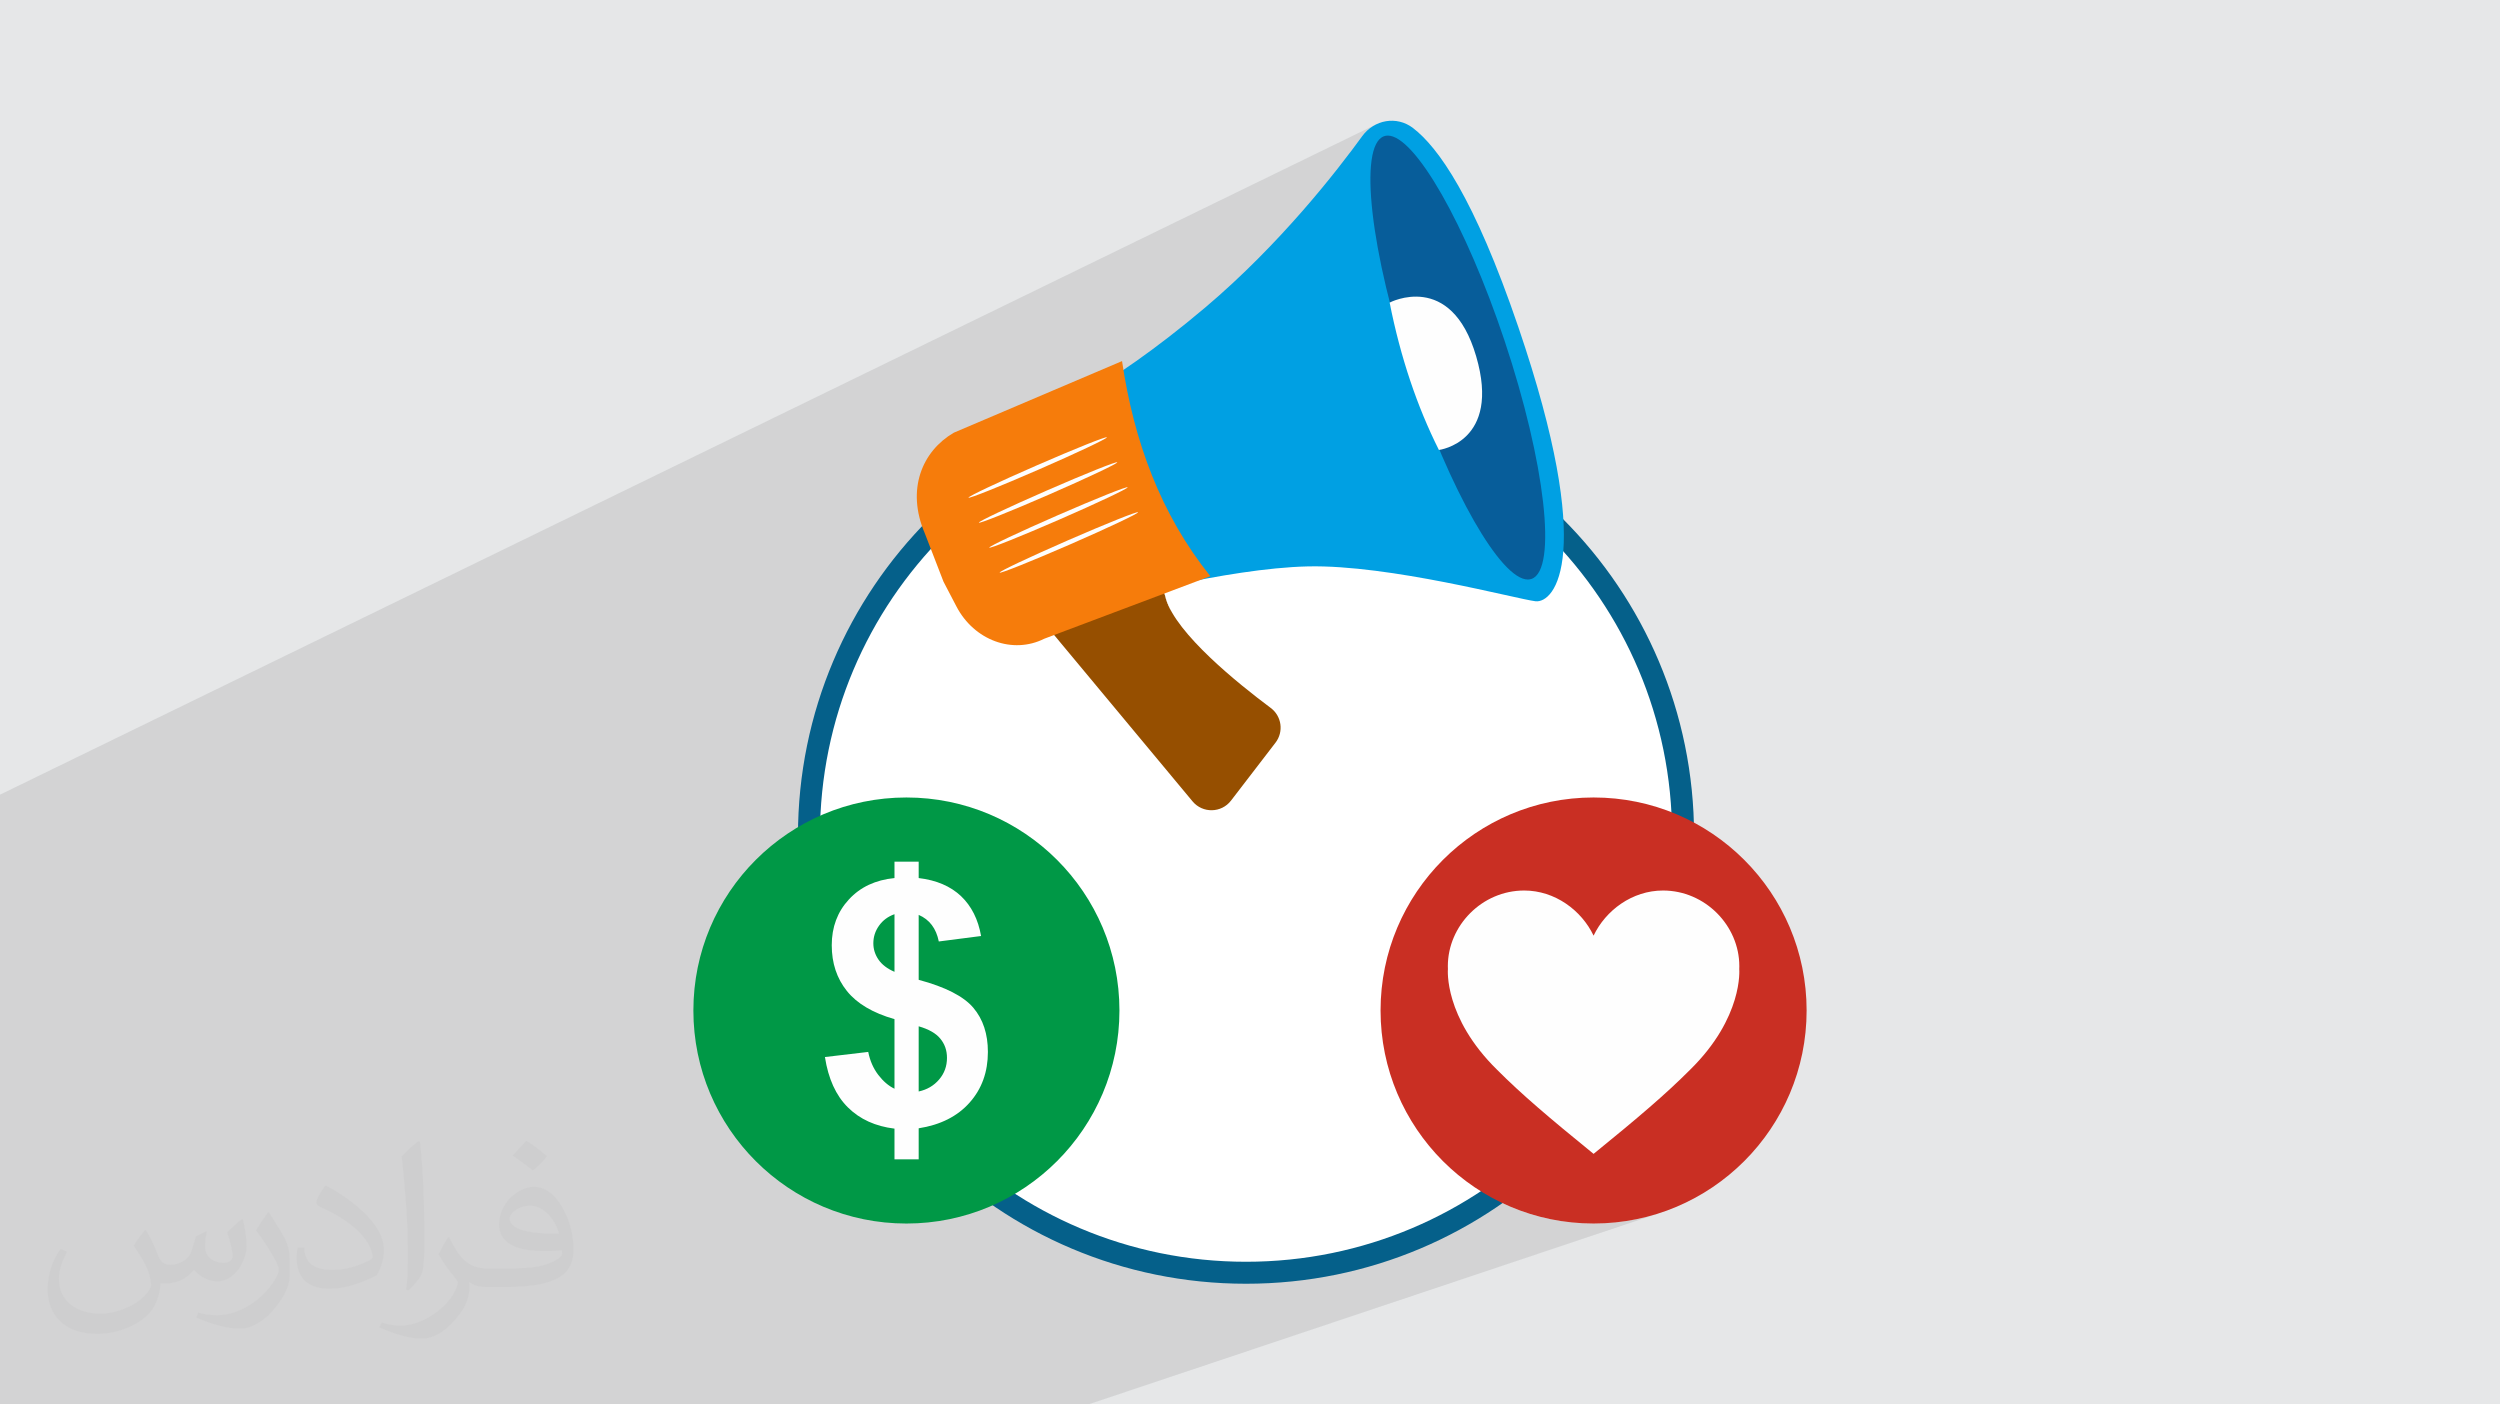 <?xml version="1.0" encoding="UTF-8"?>
<!DOCTYPE svg PUBLIC "-//W3C//DTD SVG 1.1//EN" "http://www.w3.org/Graphics/SVG/1.1/DTD/svg11.dtd">
<!-- Creator: CorelDRAW 2020 (64-Bit) -->
<svg xmlns="http://www.w3.org/2000/svg" xml:space="preserve" width="94.192mm" height="52.917mm" version="1.1" style="shape-rendering:geometricPrecision; text-rendering:geometricPrecision; image-rendering:optimizeQuality; fill-rule:evenodd; clip-rule:evenodd"
viewBox="0 0 9404.92 5283.66"
 xmlns:xlink="http://www.w3.org/1999/xlink"
 xmlns:xodm="http://www.corel.com/coreldraw/odm/2003">
 <defs>
  <style type="text/css">
   <![CDATA[
    .fil5 {fill:#C92F23}
    .fil7 {fill:#009846}
    .fil0 {fill:#E6E7E8}
    .fil3 {fill:white}
    .fil11 {fill:#FEFEFE;fill-rule:nonzero}
    .fil6 {fill:#FEFEFE;fill-rule:nonzero}
    .fil8 {fill:#E0E0E0;fill-rule:nonzero}
    .fil9 {fill:#00A0E3;fill-rule:nonzero}
    .fil4 {fill:#05608A;fill-rule:nonzero}
    .fil10 {fill:#075D9A;fill-rule:nonzero}
    .fil12 {fill:#964F00;fill-rule:nonzero}
    .fil13 {fill:#F67C0B;fill-rule:nonzero}
    .fil2 {fill:#373435;fill-opacity:0.031}
    .fil1 {fill:#2B2A29;fill-opacity:0.102}
   ]]>
  </style>
 </defs>
 <g id="Layer_x0020_1">
  <polygon class="fil0" points="-0,0 9404.92,0 9404.92,5283.66 -0,5283.66 "/>
  <polygon class="fil1" points="-0,3838.51 -0,3798.12 -0,3779.84 -0,3768.18 -0,3763.23 -0,3750.81 -0,3749.72 -0,3696.28 -0,3672.57 -0,3671.12 -0,3657.7 -0,3653.19 -0,3644.97 -0,3612.17 -0,3576.77 -0,3574.83 -0,3570.4 -0,3560.71 -0,3560.47 -0,3556.34 -0,3551.05 -0,3550.72 -0,3545.69 -0,3511.67 -0,3472.48 -0,3428.42 -0,3414.32 -0,3409.53 -0,3408.5 -0,3400.18 -0,3325.49 -0,3305.41 -0,3041.74 -0,3038.03 -0,3005.16 -0,2989.54 5176.48,468.16 5164.73,474.68 5153.55,482.4 5143,491.3 5133.21,501.35 5124.24,512.55 5115.04,525.21 5105.13,538.69 5094.56,552.94 5083.31,567.95 5078.14,574.77 5206.4,512.55 5208.14,511.96 5209.88,511.46 5211.67,511.03 5213.47,510.68 5215.28,510.41 5217.13,510.21 5218.99,510.1 5220.88,510.06 5230.66,511.03 5240.96,513.9 5251.72,518.65 5262.93,525.22 5274.57,533.57 5286.62,543.68 5299.03,555.47 5311.8,568.93 5324.9,584.01 5338.3,600.66 5351.98,618.84 5365.92,638.51 5380.07,659.64 5394.44,682.18 5408.99,706.08 5423.69,731.3 5438.53,757.81 5453.46,785.57 5468.48,814.52 5483.56,844.63 5498.67,875.85 5513.78,908.16 5528.88,941.49 5543.94,975.81 5558.92,1011.09 5573.82,1047.27 5588.61,1084.32 5603.25,1122.19 5617.73,1160.85 5632.01,1200.24 5646.08,1240.34 5659.92,1281.09 5673.99,1324.02 5687.42,1366.54 5700.21,1408.62 5712.35,1450.17 5723.83,1491.17 5734.65,1531.54 5744.8,1571.23 5754.27,1610.18 5763.07,1648.34 5771.16,1685.66 5778.57,1722.06 5785.27,1757.51 5791.27,1791.93 5796.55,1825.28 5801.11,1857.5 5804.94,1888.53 5808.05,1918.33 5810.1,1943.14 5850.09,1981.26 5904.53,2038.36 5956.21,2098.02 6005.02,2160.13 6050.86,2224.59 6093.63,2291.3 6133.22,2360.16 6169.53,2431.05 6202.46,2503.88 6231.9,2578.55 6257.75,2654.94 6279.9,2732.96 6298.26,2812.51 6312.72,2893.48 6323.18,2975.76 6329.53,3059.26 6331.66,3143.87 6329.53,3228.48 6323.18,3311.98 6317.47,3356.97 6341.54,3363.29 6367.92,3373.11 6393.02,3385.38 6416.7,3399.93 6438.8,3416.59 6459.19,3435.2 6477.72,3455.6 6494.25,3477.62 6508.63,3501.09 6520.72,3525.86 6530.37,3551.77 6537.45,3578.64 6541.81,3606.31 6543.28,3634.63 6543.27,3636.06 6543.26,3637.47 6543.23,3638.89 6543.2,3640.31 6543.15,3641.72 6543.1,3643.13 6543.05,3644.54 6542.99,3645.95 6543.02,3645.95 6543.06,3646.48 6543.15,3648.03 6543.26,3650.59 6543.32,3654.12 6543.32,3658.58 6543.19,3663.96 6542.9,3670.22 6542.41,3677.33 6541.67,3685.26 6540.64,3693.98 6539.27,3703.45 6537.53,3713.67 6535.37,3724.57 6532.75,3736.15 6529.61,3748.37 6525.94,3761.2 6521.68,3774.6 6516.78,3788.55 6511.2,3803.03 6504.91,3817.99 6497.86,3833.41 6490,3849.26 6481.3,3865.51 6471.69,3882.12 6461.17,3899.08 6449.67,3916.34 6437.13,3933.88 6423.56,3951.68 6408.86,3969.68 6393.02,3987.87 6376,4006.22 6357.73,4024.71 6349.11,4033.3 6340.42,4041.88 6331.63,4050.45 6322.77,4059.02 6313.78,4067.61 6304.7,4076.22 6295.48,4084.87 6286.12,4093.55 6276.63,4102.29 6266.98,4111.1 6257.17,4119.96 6247.17,4128.92 6237,4137.98 6226.63,4147.13 6216.06,4156.4 6205.27,4165.78 6194.24,4175.3 6182.99,4184.96 6171.5,4194.78 6159.74,4204.76 6147.72,4214.92 6135.42,4225.25 6122.84,4235.78 6109.96,4246.5 6096.77,4257.44 6083.27,4268.61 6069.43,4280 6055.27,4291.64 6040.75,4303.53 6025.88,4315.69 6010.64,4328.11 5995.02,4340.82 5691.27,4445.65 5671.22,4461.41 5610.4,4504.66 5613.02,4506.17 5647.58,4523.86 5683.08,4539.92 5719.47,4554.27 5756.7,4566.87 5794.74,4577.66 5833.51,4586.61 5872.98,4593.66 5913.09,4598.76 5953.79,4601.85 5995.02,4602.89 6036.26,4601.85 6076.96,4598.76 6117.07,4593.66 6156.54,4586.61 6195.31,4577.66 6233.34,4566.87 4093.38,5283.66 3633.96,5283.66 3511.99,5283.66 3393.11,5283.66 3366.33,5283.66 3263.12,5283.66 3138.68,5283.66 2774.99,5283.66 2014.36,5283.66 2014.33,5283.66 1987.91,5283.66 1693.32,5283.66 1258.76,5283.66 1258.71,5283.66 1097.2,5283.66 1080.39,5283.66 1080.36,5283.66 1056.56,5283.66 1004.24,5283.66 978.36,5283.66 890.88,5283.66 747.34,5283.66 724.73,5283.66 663.71,5283.66 620.97,5283.66 405.67,5283.66 296.48,5283.66 234.52,5283.66 13.01,5283.66 -0,5283.66 -0,5242.79 -0,5223.81 -0,5203.04 -0,5070.89 -0,5012.44 -0,5009.53 -0,4911.72 -0,4900.29 -0,4857.22 -0,4822.25 -0,4822.12 -0,4775.42 -0,4736.08 -0,4702.96 -0,4693.74 -0,4689.76 -0,4682.24 -0,4677.11 -0,4672.08 -0,4660.13 -0,4648.94 -0,4599.29 -0,4458.31 -0,4426.96 -0,4391.72 -0,4266.72 -0,4223.23 -0,4173.59 -0,4163.59 -0,4150.9 -0,4150.61 -0,4130.66 -0,4130.38 -0,4095.69 -0,4088.72 -0,4047.03 -0,3978.38 -0,3898.26 -0,3863.57 -0,3858.13 -0,3847.4 -0,3846.62 -0,3845.92 "/>
  <path class="fil2" d="M548.54 4627.69c17.95,27.21 29.6,53.36 40.96,82.43 8.45,16.91 12.93,48.09 52.57,48.09 11.61,0 28.28,-3.42 43.06,-11.61 16.63,-8.73 29.32,-21.94 35.94,-42l15.85 -53.36 38.57 -19.02 2.64 2.64c-5.27,20.09 -6.59,39.36 -6.59,54.43 0,44.63 38.57,61.56 69.22,61.56 17.95,0 34.09,-8.73 34.09,-25.11 0,-21.13 -8.98,-57.06 -20.62,-89.29 17.95,-17.95 35.94,-35.94 56.53,-50.47l3.17 1.6c8.98,38.04 14,75.56 14,100.66 0,24.57 -10.83,51.79 -19.81,69.49 -18.49,34.87 -51.25,62.62 -90.87,62.62 -30.1,0 -63.65,-15.07 -86.66,-43.06l-1.32 0c-21.66,26.96 -55.22,51.25 -108.86,51.25l-16.63 0c-2.64,35.41 -10.29,60.49 -21.94,82.95 -31.95,62.34 -126.81,106.47 -216.1,106.47 -124.17,0 -186.51,-71.59 -186.51,-166.96 0,-58.91 19.27,-113.6 48.88,-152.42l24.29 10.04c-18.49,35.41 -30.91,68.68 -30.91,101.45 0,89.29 72.66,131.83 156.4,131.83 77.68,0 173.83,-49.41 191.28,-106.72 -6.59,-62.62 -30.1,-91.93 -66.04,-148.99 10.83,-19.02 24.83,-38.04 42.28,-58.38l3.17 0 0 0 0 0 -0.02 -0.09zm1432.13 -336.04c26.15,16.39 51.79,35.66 76.87,57.85 -14,19.81 -31.45,37.79 -53.11,53.64 -25.11,-20.34 -50.19,-37.79 -75.84,-56.27 17.42,-19.55 34.62,-38.29 52.04,-55.22l0 0 0 0 0 0 0 0 0 0 0.03 0zm13.47 244.11c-42.28,0 -76.87,27.75 -76.87,48.34 0,44.13 84.53,57.85 185.72,57.31 -12.68,-51.79 -57.06,-105.68 -108.86,-105.68l0.01 0.03zm-94.86 236.19c54.96,0 103.04,-1.6 139.74,-10.83 40.96,-10.29 75.56,-30.91 75.56,-45.17 0,-3.7 0,-8.19 -1.32,-11.89 -22.98,2.11 -49.41,2.11 -72.38,2.11 -74.49,0 -131.55,-16.91 -154.02,-58.66 -5.55,-11.61 -9.51,-24.57 -9.51,-39.36 0,-40.43 17.42,-79.79 48.09,-107 25.61,-22.45 53.89,-36.44 82.67,-36.44 52.04,0 93.51,41.75 122.57,107.54 15.85,35.94 26.68,77.4 26.68,129.72 0,34.87 -9.51,64.19 -31.17,85.85 -40.43,39.11 -114.92,53.89 -229.04,53.89l-51.79 0 0 0 -13.47 0c-28.28,0 -48.62,-5.02 -64.72,-17.42l-2.64 0c0.79,6.59 1.32,12.93 1.32,19.02 0,25.61 -8.45,58.38 -25.61,84.53 -50.72,75.3 -105.68,108.04 -153.24,108.04 -48.09,0 -107,-18.49 -160.11,-42.54l9.51 -18.49c17.17,7.13 40.96,11.89 73.7,11.89 85.85,0 198.66,-82.43 212.66,-163 -3.17,-6.59 -8.98,-15.32 -17.17,-24.57 -25.11,-29.85 -40.96,-54.68 -55.75,-80.83 12.68,-25.11 24.29,-45.17 35.13,-63.4l4.49 -0.53c36.72,74.77 69.99,117.55 144.23,117.55l11.61 0 0 0 53.89 0 0 0 0 0 0 0 0 0 0 0 0.09 0.01zm-371.98 79c6.34,-34.34 6.87,-72.91 6.87,-108.86l0 -53.36c0,-99.6 -12.68,-244.36 -22.98,-338.68 17.95,-19.27 43.06,-42 62.87,-57.31l5.81 1.6c13.47,118.62 16.63,256 16.63,383.06 0,33.3 -1.32,65.79 -4.49,89.55 -1.85,30.1 -19.27,52.83 -56.53,87.7l-8.19 -3.7zm-382.8 -157.19c1.85,46.77 24.83,83.49 105.15,83.49 49.93,0 92.19,-12.93 138.96,-35.13 8.45,-3.7 12.93,-8.73 12.93,-12.93 0,-29.32 -22.45,-68.15 -60.23,-103.55 -36.72,-33.3 -85.34,-62.62 -130.76,-82.18 -15.6,-6.59 -20.62,-13.47 -20.62,-20.09 0,-13.47 17.95,-41.75 32.77,-62.09l5.02 -0.53c52.04,27.21 110.17,67.64 153.24,112.53 39.11,41.47 63.4,83.49 63.4,129.19 0,33.81 -10.29,65.51 -26.96,95.11 -57.06,28.79 -117.83,50.72 -178.06,50.72 -73.17,0 -123.1,-34.34 -123.1,-114.92 0,-8.73 0,-22.19 3.17,-39.64l25.11 0 0 0 0 0 0 0 0 0 0 0 -0.02 0zm-132.37 -132.9l45.45 73.45c16.63,27.21 32.23,56.81 32.23,103.55l0 59.7c0,48.34 -30.91,100.13 -80.83,151.38 -39.11,34.62 -73.7,49.41 -105.68,49.41 -47.55,0 -101.98,-14.79 -164.85,-41.75l7.13 -18.49c19.81,5.27 42.79,9.77 71.06,9.77 90.36,-0.53 182.8,-66.57 225.08,-147.15 5.02,-9.26 6.87,-17.95 6.87,-24.04 0,-9.26 -5.02,-19.55 -8.98,-28.79 -22.98,-43.31 -48.62,-82.95 -76.87,-119.68 14.79,-23.25 29.6,-45.7 45.7,-67.9l3.7 0.53 0 0 0 0 0 0 0 0 0 0 -0.02 0.01z"/>
  <g id="_2208087458560">
   <circle class="fil3" cx="4687.48" cy="3143.87" r="1644.18"/>
   <path class="fil4" d="M4687.47 1458.32c465.45,0 886.84,188.66 1191.87,493.69 305.02,305.02 493.68,726.41 493.68,1191.86 0,465.46 -188.66,886.84 -493.68,1191.86 -305.03,305.03 -726.41,493.69 -1191.87,493.69 -465.45,0 -886.84,-188.66 -1191.86,-493.69 -305.02,-305.02 -493.69,-726.41 -493.69,-1191.86 0,-465.45 188.67,-886.84 493.69,-1191.86 305.02,-305.03 726.41,-493.69 1191.86,-493.69zm1133.37 552.18c-290.05,-290.05 -690.76,-469.46 -1133.37,-469.46 -442.61,0 -843.31,179.41 -1133.36,469.46 -290.05,290.05 -469.46,690.75 -469.46,1133.36 0,442.61 179.41,843.32 469.46,1133.37 290.05,290.04 690.75,469.45 1133.36,469.45 442.61,0 843.32,-179.41 1133.37,-469.45 290.05,-290.05 469.45,-690.76 469.45,-1133.37 0,-442.61 -179.4,-843.31 -469.45,-1133.36z"/>
   <g>
    <circle class="fil5" cx="5995.02" cy="3801.48" r="801.41"/>
    <path class="fil6" d="M6543.02 3645.95l-0.03 0c0.16,-3.75 0.29,-7.52 0.29,-11.32 0,-152.42 -128.55,-284.54 -287.13,-284.54 -115.95,0 -215.77,74.65 -261.1,169.73l-0.06 0c-45.33,-95.09 -145.16,-169.73 -261.1,-169.73 -158.58,0 -287.14,132.12 -287.14,284.54 0,3.8 0.14,7.57 0.3,11.32l-0.04 0c0,0 -16.21,181.07 185.29,378.76 91.62,91.8 194.09,179.03 362.72,316.11 168.63,-137.08 271.1,-224.31 362.71,-316.11 201.5,-197.69 185.29,-378.76 185.29,-378.76z"/>
   </g>
   <g>
    <circle class="fil7" cx="3409.89" cy="3801.49" r="801.41"/>
    <path class="fil6" d="M3365.01 4095.83l0 -261.85c-81.45,-23.29 -141.09,-58.57 -178.92,-105.81 -38.04,-47.45 -57.07,-104.74 -57.07,-172.28 0,-68.41 21.6,-125.91 64.56,-172.29 42.96,-46.6 100.03,-73.32 171.43,-80.38l0 -61.56 91.05 0 0 61.56c66.7,7.92 119.71,30.57 159.25,67.98 39.33,37.4 64.56,87.43 75.46,150.05l-159.03 20.53c-9.84,-49.17 -35.06,-82.52 -75.68,-100.04l0 244.32c100.69,26.93 169.3,62.21 205.64,105.17 36.55,43.17 54.72,98.54 54.72,166.09 0,75.46 -22.87,138.94 -68.83,190.67 -45.96,51.72 -109.65,83.79 -191.53,96.61l0 116.71 -91.05 0 0 -115.43c-71.82,-8.77 -130.18,-35.28 -175.28,-79.95 -45.1,-44.67 -73.74,-107.95 -86.36,-189.39l162.88 -19.23c6.63,33.34 19.24,61.99 37.62,86.14 18.38,24.15 38.69,41.47 61.14,52.37zm0 -656.66c-24.58,8.77 -43.82,23.09 -58.14,43.17 -14.33,20.1 -21.38,42.12 -21.38,66.27 0,22.02 6.41,42.54 19.45,61.56 13.04,18.81 33.13,34.2 60.07,45.75l0 -216.75zm91.05 666.92c31.43,-6.84 57.08,-21.81 76.74,-44.89 19.88,-23.09 29.72,-50.23 29.72,-81.66 0,-27.79 -8.34,-51.94 -25.01,-72.03 -16.46,-20.31 -43.6,-35.7 -81.45,-46.6l0 245.18z"/>
   </g>
   <path class="fil8" d="M4773.38 1190.34c-1.61,0.73 -5.78,-4.9 -9.33,-12.56 -3.53,-7.66 -5.13,-14.48 -3.53,-15.24 1.59,-0.75 5.77,4.86 9.34,12.56 3.55,7.69 5.13,14.52 3.52,15.24z"/>
   <path class="fil9" d="M3903.72 1574.94c0,0 247.4,-94.11 631.47,-419.1 280.87,-237.67 494.52,-512.67 589.05,-643.29 45.4,-62.75 130.47,-77.66 191.42,-30.94 94.03,72.09 229.6,259.8 396.24,748.69 293.81,861.98 136.12,1040.13 64.45,1031.59 -71.67,-8.55 -548.24,-137.9 -855.68,-131.1 -307.45,6.81 -768.32,133 -768.32,133l-248.63 -688.85z"/>
   <path class="fil10" d="M5747.63 2180.14c-101.65,0 -292.85,-333 -439.06,-771.04 -153.44,-459.79 -199.19,-861.19 -102.18,-896.54 4.59,-1.68 9.43,-2.5 14.48,-2.5 101.66,0 292.84,332.99 439.05,771.03 153.46,459.8 199.21,861.2 102.19,896.55 -4.58,1.68 -9.44,2.5 -14.48,2.5z"/>
   <path class="fil11" d="M5227.74 1138.37c0,0 230.83,-121.85 325.5,201.86 94.65,323.71 -140.17,352.54 -140.17,352.54 -81.9,-163.39 -144.24,-347.57 -185.33,-554.4z"/>
   <path class="fil12" d="M3670.51 1928.97l94.99 331.36c12.22,42.6 52.89,70.57 97.03,66.77 30.2,-2.62 59.78,9.73 79.17,33.04l544.63 654.55c37.98,45.65 108.51,44.27 144.67,-2.82l167.45 -218.02c31.5,-41.02 23.36,-99.75 -18.1,-130.68 -123.02,-91.73 -355.49,-278.97 -394.12,-410.48 -24.59,-83.72 -21.5,-124.75 -11.1,-144.67 13.65,-26.18 17.13,-56.44 5.52,-83.59l-84.09 -196.43c-15.75,-36.76 -53.29,-59.27 -93.12,-55.83l-451.84 38.98c-58.08,5.01 -97.14,61.78 -81.08,117.82z"/>
   <path class="fil6" d="M4407.84 2301.94c-9.63,-17.04 -17,-33.54 -21.62,-49.25 -2.51,-8.52 -4.72,-16.59 -6.67,-24.24l2.59 -0.79c-2.35,17.16 25.72,74.27 25.72,74.27l-0.02 0.01z"/>
   <path class="fil13" d="M3479.44 2007.31l70.04 181.04 48.56 93.07c66.58,127.63 211.8,181.02 330.48,121.46l624.75 -235.24c-186.89,-233 -287.54,-507.59 -332.17,-809.24l-632.82 269.34c-118.92,69.34 -180.18,213.4 -108.85,379.59z"/>
   <path class="fil6" d="M4164.06 1645.16c1.89,4.41 -113.17,58.81 -256.94,121.49 -143.81,62.71 -261.89,109.95 -263.78,105.55 -1.87,-4.4 113.15,-58.79 256.97,-121.5 143.76,-62.69 261.86,-109.94 263.75,-105.54z"/>
   <path class="fil6" d="M4203.15 1739.15c1.88,4.4 -113.17,58.79 -256.93,121.48 -143.82,62.72 -261.9,109.95 -263.78,105.55 -1.89,-4.4 113.14,-58.78 256.95,-121.49 143.77,-62.69 261.87,-109.94 263.76,-105.54z"/>
   <path class="fil6" d="M4242.24 1833.13c1.88,4.39 -113.17,58.79 -256.94,121.48 -143.81,62.71 -261.89,109.95 -263.78,105.54 -1.87,-4.39 113.14,-58.78 256.97,-121.49 143.76,-62.69 261.86,-109.94 263.75,-105.53z"/>
   <path class="fil6" d="M4281.33 1927.1c1.89,4.41 -113.18,58.81 -256.94,121.5 -143.82,62.7 -261.9,109.95 -263.78,105.54 -1.88,-4.4 113.15,-58.78 256.96,-121.5 143.77,-62.68 261.86,-109.93 263.76,-105.54z"/>
  </g>
 </g>
</svg>
